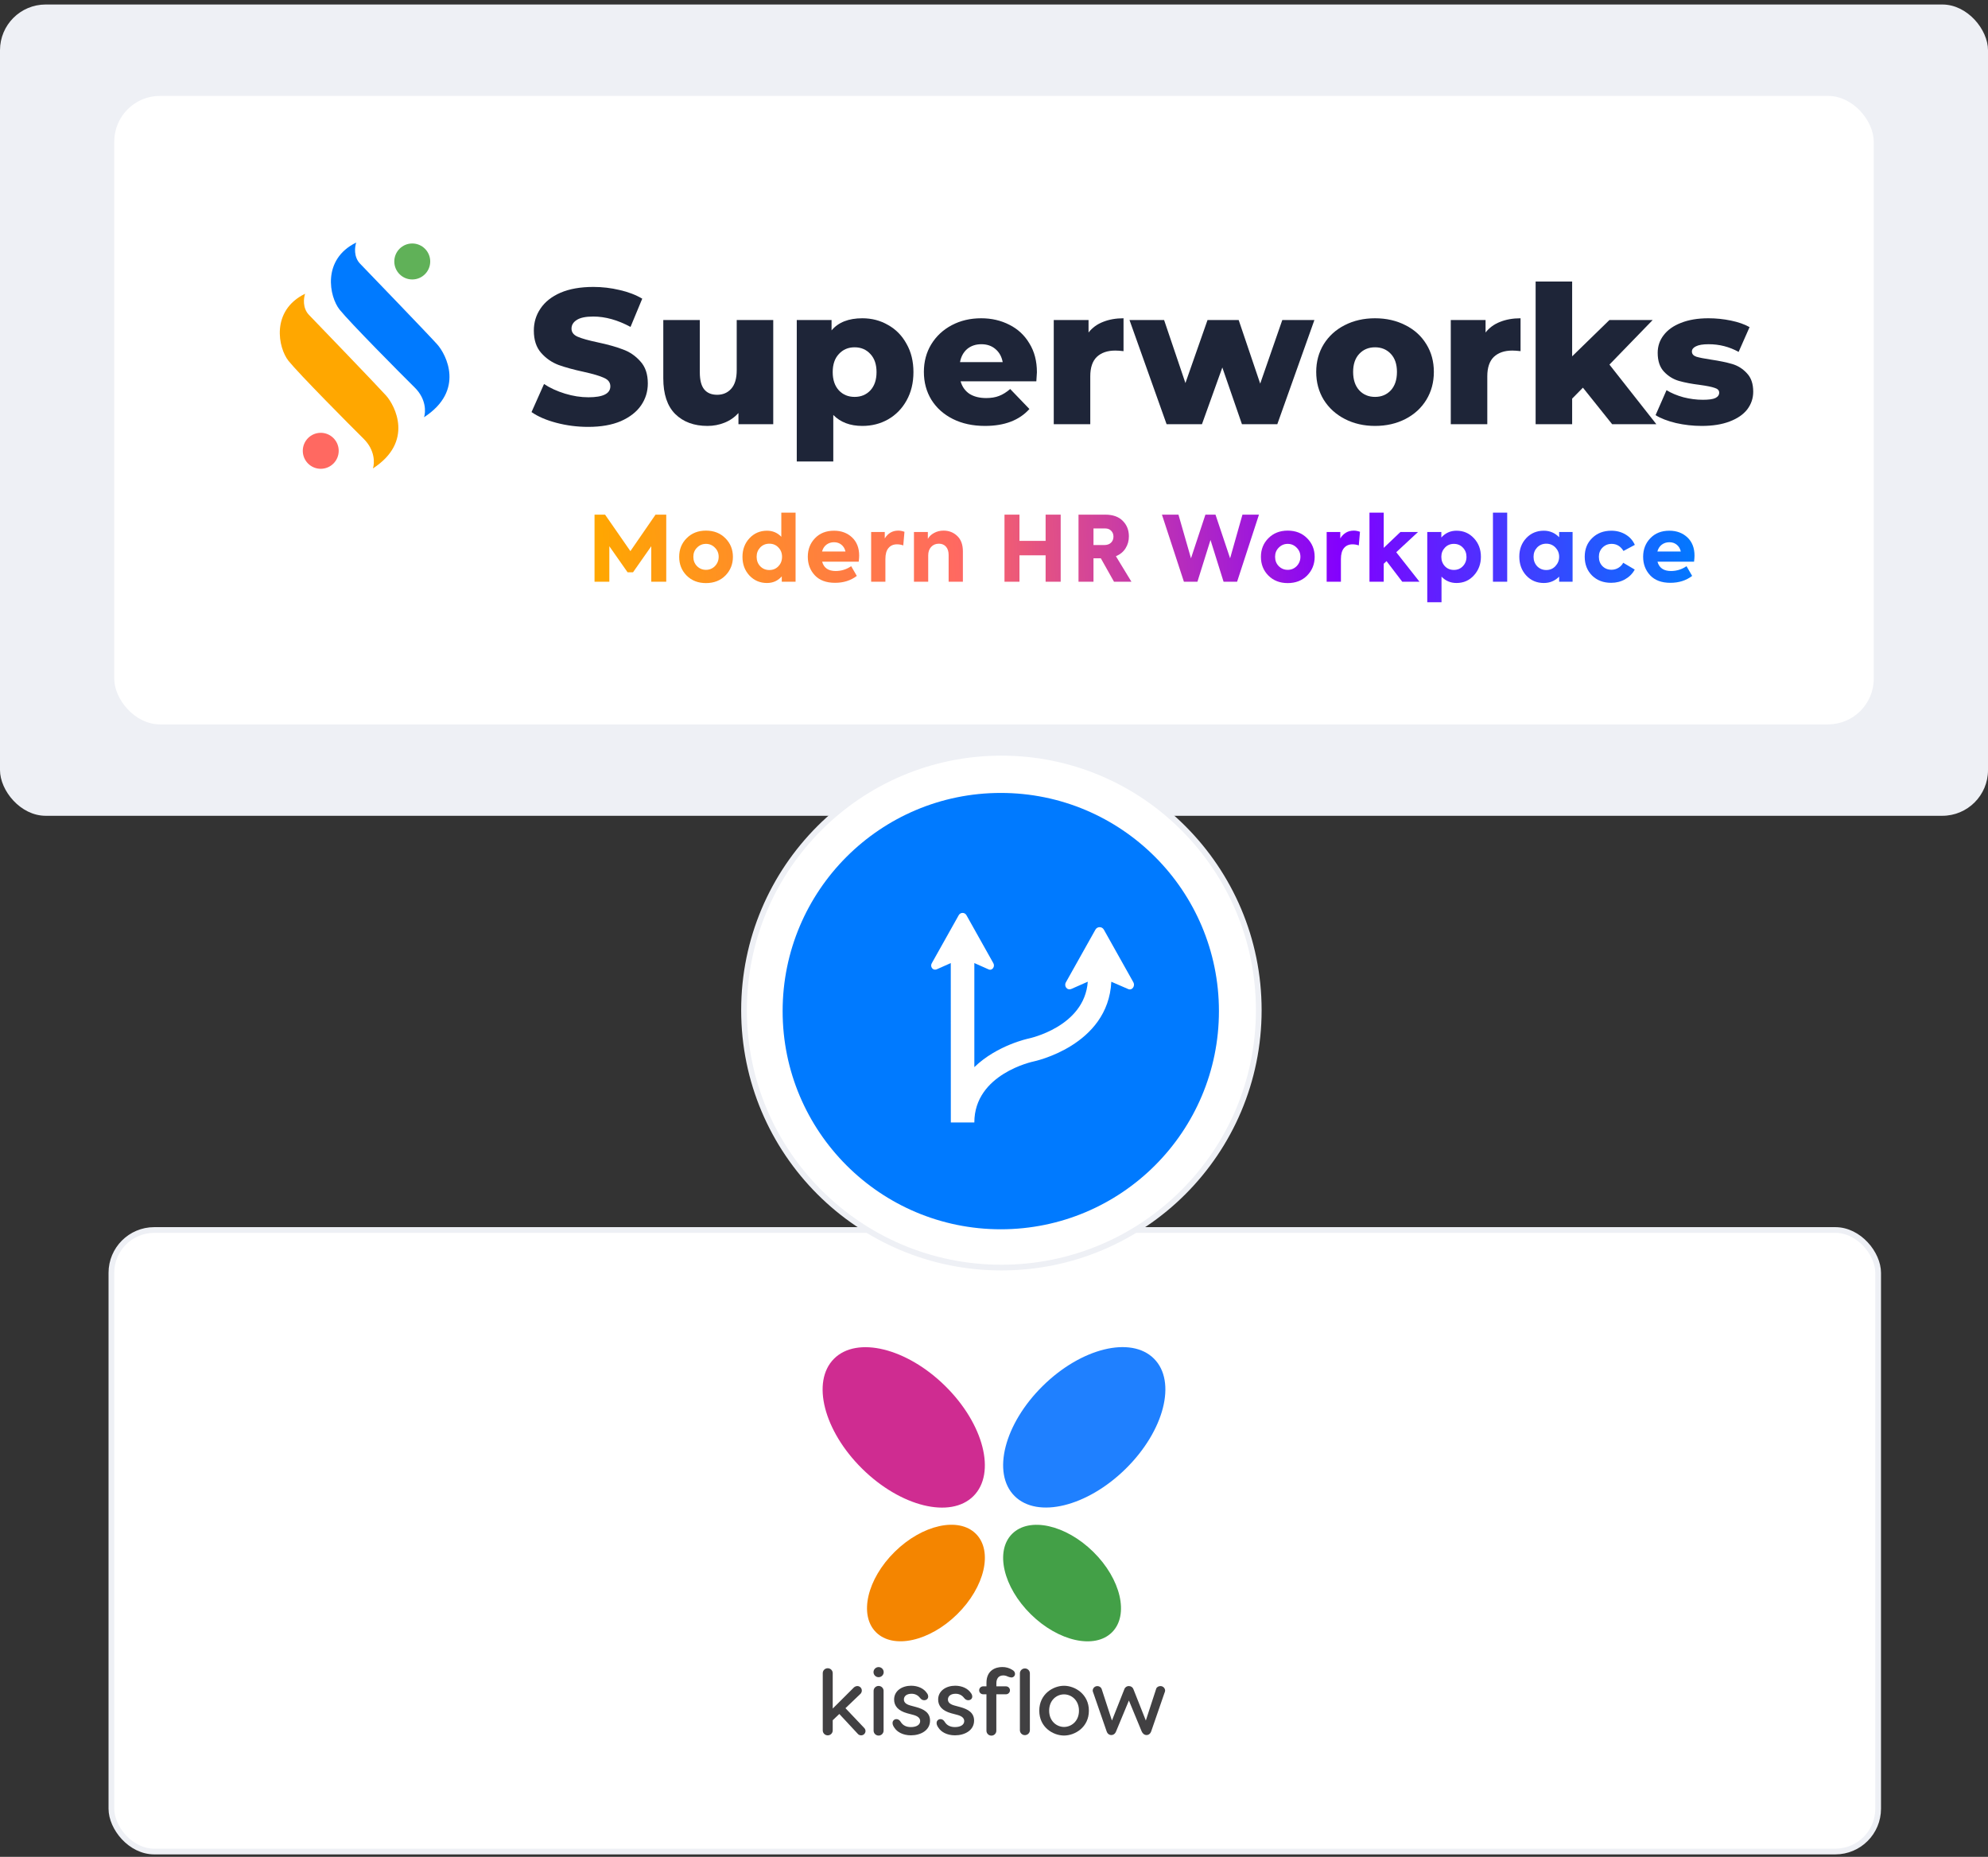 <svg width="348" height="325" viewBox="0 0 348 325" fill="none" xmlns="http://www.w3.org/2000/svg">
<rect x="0" y="0" width="348" height="325" fill="#333333" stroke="none"/>
<rect y="0.788" width="348" height="142" rx="8" fill="#EEF0F5"/>
<rect x="20" y="16.788" width="308" height="110" rx="8" fill="white"/>
<path d="M72.166 48.914C73.902 48.914 75.31 47.505 75.31 45.766C75.31 44.027 73.902 42.617 72.166 42.617C70.43 42.617 69.022 44.027 69.022 45.766C69.022 47.505 70.43 48.914 72.166 48.914Z" fill="#60B158"/>
<path d="M56.147 82.054C57.883 82.054 59.291 80.644 59.291 78.905C59.291 77.166 57.883 75.756 56.147 75.756C54.41 75.756 53.003 77.166 53.003 78.905C53.003 80.644 54.41 82.054 56.147 82.054Z" fill="#FF6961"/>
<path d="M63.032 46.151C61.874 44.951 62.101 43.183 62.359 42.45C56.292 45.419 57.652 51.96 59.455 54.204C61.258 56.448 70.066 65.332 72.6 67.834C74.628 69.836 74.531 72.129 74.23 73.026C81.43 68.356 78.103 62.028 76.537 60.279C74.971 58.53 64.487 47.66 63.033 46.153L63.032 46.151Z" fill="#007AFF"/>
<path d="M54.084 55.113C52.926 53.913 53.153 52.145 53.41 51.413C47.344 54.381 48.704 60.922 50.506 63.166C52.309 65.41 61.117 74.294 63.651 76.796C65.679 78.798 65.582 81.091 65.281 81.989C72.481 77.318 69.154 70.99 67.588 69.241C66.022 67.493 55.538 56.622 54.084 55.115V55.113Z" fill="#FFA700"/>
<path d="M102.97 74.718C101.064 74.718 99.213 74.483 97.418 74.012C95.624 73.54 94.166 72.912 93.044 72.127L95.231 67.215C96.285 67.91 97.508 68.471 98.899 68.897C100.29 69.323 101.658 69.536 103.004 69.536C105.561 69.536 106.84 68.897 106.84 67.618C106.84 66.945 106.47 66.452 105.73 66.138C105.012 65.801 103.845 65.454 102.23 65.095C100.458 64.713 98.977 64.309 97.788 63.883C96.6 63.435 95.579 62.728 94.726 61.763C93.874 60.799 93.448 59.498 93.448 57.86C93.448 56.425 93.84 55.135 94.625 53.991C95.411 52.824 96.577 51.904 98.125 51.231C99.695 50.558 101.613 50.222 103.879 50.222C105.427 50.222 106.952 50.401 108.455 50.76C109.958 51.097 111.282 51.602 112.426 52.275L110.373 57.221C108.13 56.01 105.954 55.404 103.845 55.404C102.522 55.404 101.557 55.606 100.951 56.01C100.346 56.391 100.043 56.896 100.043 57.524C100.043 58.152 100.402 58.623 101.12 58.937C101.838 59.251 102.993 59.576 104.585 59.913C106.38 60.294 107.861 60.709 109.027 61.158C110.216 61.584 111.237 62.279 112.089 63.244C112.964 64.186 113.401 65.476 113.401 67.114C113.401 68.527 113.009 69.805 112.224 70.95C111.439 72.094 110.261 73.013 108.691 73.709C107.12 74.382 105.214 74.718 102.97 74.718Z" fill="#1E2538"/>
<path d="M135.356 56.01V74.247H129.266V72.296C128.593 73.036 127.785 73.597 126.843 73.978C125.901 74.359 124.902 74.55 123.848 74.55C121.493 74.55 119.608 73.855 118.195 72.464C116.804 71.073 116.109 68.987 116.109 66.205V56.01H122.502V65.162C122.502 66.53 122.76 67.529 123.276 68.157C123.792 68.785 124.544 69.099 125.531 69.099C126.54 69.099 127.359 68.751 127.987 68.056C128.637 67.338 128.963 66.25 128.963 64.792V56.01H135.356Z" fill="#1E2538"/>
<path d="M150.948 55.707C152.608 55.707 154.111 56.099 155.457 56.884C156.826 57.647 157.902 58.746 158.688 60.182C159.495 61.595 159.899 63.244 159.899 65.128C159.899 67.013 159.495 68.673 158.688 70.108C157.902 71.522 156.826 72.621 155.457 73.406C154.111 74.169 152.608 74.55 150.948 74.55C148.817 74.55 147.124 73.911 145.867 72.632V80.775H139.474V56.01H145.565V57.827C146.753 56.413 148.548 55.707 150.948 55.707ZM149.602 69.469C150.724 69.469 151.644 69.088 152.362 68.325C153.079 67.54 153.438 66.474 153.438 65.128C153.438 63.782 153.079 62.728 152.362 61.965C151.644 61.18 150.724 60.788 149.602 60.788C148.481 60.788 147.561 61.18 146.843 61.965C146.125 62.728 145.766 63.782 145.766 65.128C145.766 66.474 146.125 67.54 146.843 68.325C147.561 69.088 148.481 69.469 149.602 69.469Z" fill="#1E2538"/>
<path d="M181.512 65.162C181.512 65.207 181.478 65.734 181.411 66.743H168.153C168.423 67.686 168.939 68.415 169.701 68.931C170.486 69.424 171.462 69.671 172.629 69.671C173.504 69.671 174.255 69.547 174.883 69.301C175.534 69.054 176.184 68.65 176.835 68.089L180.2 71.589C178.428 73.563 175.837 74.55 172.427 74.55C170.296 74.55 168.423 74.146 166.807 73.339C165.192 72.531 163.936 71.409 163.039 69.974C162.164 68.538 161.726 66.912 161.726 65.095C161.726 63.3 162.153 61.696 163.005 60.283C163.88 58.847 165.08 57.726 166.606 56.918C168.131 56.11 169.847 55.707 171.754 55.707C173.571 55.707 175.22 56.088 176.7 56.851C178.181 57.591 179.347 58.679 180.2 60.115C181.075 61.528 181.512 63.21 181.512 65.162ZM171.787 60.249C170.8 60.249 169.97 60.53 169.297 61.09C168.647 61.651 168.232 62.414 168.052 63.379H175.522C175.343 62.414 174.917 61.651 174.244 61.09C173.593 60.53 172.774 60.249 171.787 60.249Z" fill="#1E2538"/>
<path d="M190.55 58.197C191.201 57.367 192.042 56.75 193.074 56.346C194.128 55.92 195.328 55.707 196.674 55.707V61.461C196.091 61.393 195.609 61.36 195.227 61.36C193.859 61.36 192.782 61.73 191.997 62.47C191.234 63.21 190.853 64.343 190.853 65.869V74.247H184.46V56.01H190.55V58.197Z" fill="#1E2538"/>
<path d="M230.088 56.01L223.594 74.247H217.402L213.97 64.321L210.403 74.247H204.212L197.718 56.01H203.774L207.509 67.046L211.379 56.01H216.83L220.599 67.147L224.468 56.01H230.088Z" fill="#1E2538"/>
<path d="M240.701 74.55C238.749 74.55 236.988 74.146 235.418 73.339C233.848 72.531 232.614 71.409 231.717 69.974C230.842 68.538 230.404 66.912 230.404 65.095C230.404 63.3 230.842 61.685 231.717 60.249C232.614 58.814 233.836 57.703 235.384 56.918C236.955 56.11 238.727 55.707 240.701 55.707C242.675 55.707 244.447 56.11 246.017 56.918C247.588 57.703 248.81 58.814 249.685 60.249C250.56 61.663 250.997 63.278 250.997 65.095C250.997 66.912 250.56 68.538 249.685 69.974C248.81 71.409 247.588 72.531 246.017 73.339C244.447 74.146 242.675 74.55 240.701 74.55ZM240.701 69.469C241.822 69.469 242.742 69.088 243.46 68.325C244.178 67.54 244.537 66.463 244.537 65.095C244.537 63.749 244.178 62.694 243.46 61.932C242.742 61.169 241.822 60.788 240.701 60.788C239.579 60.788 238.659 61.169 237.942 61.932C237.224 62.694 236.865 63.749 236.865 65.095C236.865 66.463 237.224 67.54 237.942 68.325C238.659 69.088 239.579 69.469 240.701 69.469Z" fill="#1E2538"/>
<path d="M260.049 58.197C260.7 57.367 261.541 56.75 262.573 56.346C263.627 55.92 264.828 55.707 266.173 55.707V61.461C265.59 61.393 265.108 61.36 264.727 61.36C263.358 61.36 262.281 61.73 261.496 62.47C260.734 63.21 260.352 64.343 260.352 65.869V74.247H253.959V56.01H260.049V58.197Z" fill="#1E2538"/>
<path d="M277.089 67.854L275.205 69.772V74.247H268.812V49.28H275.205V62.369L281.733 56.01H289.304L281.733 63.816L289.943 74.247H282.204L277.089 67.854Z" fill="#1E2538"/>
<path d="M297.884 74.55C296.359 74.55 294.856 74.382 293.375 74.045C291.895 73.686 290.706 73.227 289.808 72.666L291.726 68.291C292.556 68.807 293.543 69.222 294.687 69.536C295.832 69.828 296.964 69.974 298.086 69.974C299.118 69.974 299.847 69.873 300.273 69.671C300.722 69.447 300.946 69.132 300.946 68.729C300.946 68.325 300.677 68.045 300.139 67.888C299.623 67.708 298.793 67.54 297.649 67.383C296.19 67.203 294.945 66.968 293.914 66.676C292.904 66.385 292.029 65.846 291.289 65.061C290.549 64.276 290.179 63.177 290.179 61.763C290.179 60.597 290.526 59.565 291.222 58.668C291.917 57.748 292.926 57.03 294.25 56.514C295.596 55.976 297.2 55.707 299.062 55.707C300.385 55.707 301.698 55.841 302.999 56.11C304.3 56.38 305.388 56.761 306.263 57.255L304.345 61.595C302.73 60.698 300.98 60.249 299.095 60.249C298.086 60.249 297.346 60.373 296.875 60.619C296.404 60.844 296.168 61.147 296.168 61.528C296.168 61.954 296.426 62.257 296.942 62.436C297.458 62.593 298.31 62.762 299.499 62.941C301.002 63.166 302.247 63.423 303.234 63.715C304.221 64.007 305.074 64.545 305.792 65.33C306.532 66.093 306.902 67.17 306.902 68.561C306.902 69.705 306.554 70.737 305.859 71.656C305.163 72.553 304.132 73.26 302.763 73.776C301.417 74.292 299.791 74.55 297.884 74.55Z" fill="#1E2538"/>
<path d="M106.664 101.82H104.074V90.078H105.917L110.35 96.466L114.752 90.078H116.627V101.82H114.005V95.608L110.811 100.168H109.858L106.664 95.608V101.82Z" fill="url(#paint0_linear_25604_28526)"/>
<path d="M123.578 102.059C122.201 102.059 121.073 101.619 120.194 100.74C119.325 99.861 118.891 98.77 118.891 97.467C118.891 96.164 119.325 95.078 120.194 94.209C121.073 93.319 122.201 92.874 123.578 92.874C124.966 92.874 126.1 93.319 126.979 94.209C127.858 95.088 128.298 96.174 128.298 97.467C128.298 98.748 127.858 99.84 126.979 100.74C126.1 101.619 124.966 102.059 123.578 102.059ZM125.803 97.451C125.803 96.826 125.586 96.296 125.151 95.862C124.717 95.417 124.193 95.194 123.578 95.194C122.964 95.194 122.44 95.417 122.005 95.862C121.582 96.285 121.37 96.815 121.37 97.451C121.37 98.108 121.582 98.653 122.005 99.087C122.44 99.522 122.964 99.739 123.578 99.739C124.193 99.739 124.717 99.522 125.151 99.087C125.586 98.632 125.803 98.086 125.803 97.451Z" fill="url(#paint1_linear_25604_28526)"/>
<path d="M136.77 93.955V89.728H139.265V101.82H136.85V100.883C136.172 101.656 135.309 102.043 134.26 102.043C133.042 102.043 132.019 101.609 131.193 100.74C130.377 99.861 129.97 98.77 129.97 97.467C129.97 96.174 130.377 95.088 131.193 94.209C132.019 93.33 133.042 92.89 134.26 92.89C135.256 92.89 136.092 93.245 136.77 93.955ZM136.898 97.451C136.898 96.805 136.686 96.264 136.262 95.83C135.849 95.385 135.319 95.163 134.673 95.163C134.027 95.163 133.492 95.385 133.068 95.83C132.655 96.275 132.448 96.815 132.448 97.451C132.448 98.108 132.655 98.658 133.068 99.103C133.492 99.548 134.027 99.771 134.673 99.771C135.319 99.771 135.849 99.548 136.262 99.103C136.686 98.669 136.898 98.118 136.898 97.451Z" fill="url(#paint2_linear_25604_28526)"/>
<path d="M150.399 97.26C150.399 97.514 150.373 97.864 150.32 98.309H143.916C144.213 99.4 145.002 99.945 146.284 99.945C147.258 99.945 148.164 99.665 149.001 99.103L149.986 100.803C148.927 101.609 147.656 102.011 146.173 102.011C144.637 102.011 143.455 101.571 142.629 100.692C141.813 99.813 141.406 98.733 141.406 97.451C141.406 96.148 141.829 95.062 142.677 94.193C143.514 93.325 144.621 92.89 145.998 92.89C147.269 92.89 148.323 93.282 149.16 94.066C149.986 94.85 150.399 95.915 150.399 97.26ZM147.285 95.337C146.935 95.051 146.506 94.908 145.998 94.908C145.489 94.908 145.044 95.051 144.663 95.337C144.292 95.623 144.038 96.021 143.9 96.529H148C147.883 96.021 147.645 95.623 147.285 95.337Z" fill="url(#paint3_linear_25604_28526)"/>
<path d="M154.989 101.82H152.494V93.113H154.878V94.241C155.439 93.33 156.228 92.874 157.245 92.874C157.584 92.874 157.944 92.943 158.326 93.081L158.119 95.465C157.759 95.337 157.393 95.274 157.023 95.274C156.387 95.274 155.889 95.491 155.529 95.925C155.169 96.349 154.989 96.99 154.989 97.848V101.82Z" fill="url(#paint4_linear_25604_28526)"/>
<path d="M162.483 101.82H159.988V93.113H162.419V94.32C162.652 93.897 163.013 93.552 163.5 93.288C163.998 93.012 164.554 92.874 165.168 92.874C166.111 92.874 166.911 93.187 167.568 93.812C168.224 94.437 168.553 95.332 168.553 96.497V101.82H166.058V97.149C166.058 96.524 165.905 96.037 165.597 95.687C165.29 95.337 164.877 95.163 164.358 95.163C163.797 95.163 163.341 95.353 162.991 95.735C162.652 96.105 162.483 96.598 162.483 97.212V101.82Z" fill="url(#paint5_linear_25604_28526)"/>
<path d="M178.459 101.82H175.837V90.078H178.459V94.67H183.035V90.078H185.673V101.82H183.035V97.197H178.459V101.82Z" fill="url(#paint6_linear_25604_28526)"/>
<path d="M198.057 101.82H195.006L192.702 97.721H191.415V101.82H188.793V90.078H193.465C194.81 90.078 195.838 90.443 196.547 91.174C197.257 91.884 197.612 92.784 197.612 93.876C197.612 94.659 197.416 95.359 197.024 95.973C196.643 96.587 196.081 97.048 195.34 97.355L198.057 101.82ZM193.449 92.493H191.415V95.401H193.274C193.804 95.401 194.206 95.263 194.482 94.988C194.768 94.712 194.911 94.358 194.911 93.923C194.911 93.51 194.778 93.171 194.514 92.906C194.259 92.631 193.904 92.493 193.449 92.493Z" fill="url(#paint7_linear_25604_28526)"/>
<path d="M209.61 101.82H207.243L203.397 90.078H206.289L208.482 97.721L211.008 90.078H212.772L215.33 97.721L217.492 90.078H220.383L216.554 101.82H214.186L211.898 94.511L209.61 101.82Z" fill="url(#paint8_linear_25604_28526)"/>
<path d="M225.412 102.059C224.035 102.059 222.907 101.619 222.028 100.74C221.159 99.861 220.725 98.77 220.725 97.467C220.725 96.164 221.159 95.078 222.028 94.209C222.907 93.319 224.035 92.874 225.412 92.874C226.8 92.874 227.933 93.319 228.813 94.209C229.692 95.088 230.132 96.174 230.132 97.467C230.132 98.748 229.692 99.84 228.813 100.74C227.933 101.619 226.8 102.059 225.412 102.059ZM227.637 97.451C227.637 96.826 227.42 96.296 226.985 95.862C226.551 95.417 226.027 95.194 225.412 95.194C224.798 95.194 224.274 95.417 223.839 95.862C223.415 96.285 223.204 96.815 223.204 97.451C223.204 98.108 223.415 98.653 223.839 99.087C224.274 99.522 224.798 99.739 225.412 99.739C226.027 99.739 226.551 99.522 226.985 99.087C227.42 98.632 227.637 98.086 227.637 97.451Z" fill="url(#paint9_linear_25604_28526)"/>
<path d="M234.727 101.82H232.233V93.113H234.616V94.241C235.177 93.33 235.967 92.874 236.984 92.874C237.323 92.874 237.683 92.943 238.064 93.081L237.858 95.465C237.497 95.337 237.132 95.274 236.761 95.274C236.126 95.274 235.628 95.491 235.268 95.925C234.907 96.349 234.727 96.99 234.727 97.848V101.82Z" fill="url(#paint10_linear_25604_28526)"/>
<path d="M248.482 101.82H245.463L242.714 98.213L242.221 98.674V101.82H239.727V89.728H242.221V95.894L245.145 93.113H248.228L244.414 96.656L248.482 101.82Z" fill="url(#paint11_linear_25604_28526)"/>
<path d="M254.96 92.89C256.189 92.89 257.211 93.335 258.027 94.225C258.832 95.094 259.234 96.169 259.234 97.451C259.234 98.722 258.826 99.808 258.011 100.708C257.206 101.598 256.189 102.043 254.96 102.043C253.922 102.043 253.048 101.672 252.338 100.931V105.411H249.843V93.113H252.306V94.082C253.016 93.288 253.901 92.89 254.96 92.89ZM256.708 97.467C256.708 96.831 256.501 96.296 256.088 95.862C255.675 95.417 255.145 95.194 254.499 95.194C253.864 95.194 253.339 95.417 252.926 95.862C252.513 96.296 252.306 96.831 252.306 97.467C252.306 98.113 252.513 98.658 252.926 99.103C253.339 99.538 253.864 99.755 254.499 99.755C255.135 99.755 255.659 99.538 256.072 99.103C256.496 98.658 256.708 98.113 256.708 97.467Z" fill="url(#paint12_linear_25604_28526)"/>
<path d="M263.836 89.728V101.82H261.341V89.728H263.836Z" fill="url(#paint13_linear_25604_28526)"/>
<path d="M272.93 94.034V93.113H275.282V101.82H272.93V100.931C272.189 101.672 271.294 102.043 270.245 102.043C269.005 102.043 267.978 101.603 267.162 100.724C266.357 99.845 265.955 98.743 265.955 97.419C265.955 96.127 266.363 95.046 267.178 94.177C267.994 93.319 269.016 92.89 270.245 92.89C271.294 92.89 272.189 93.272 272.93 94.034ZM268.449 97.451C268.449 98.097 268.656 98.648 269.069 99.103C269.503 99.548 270.038 99.771 270.674 99.771C271.32 99.771 271.855 99.543 272.279 99.087C272.713 98.621 272.93 98.076 272.93 97.451C272.93 96.826 272.713 96.285 272.279 95.83C271.844 95.385 271.31 95.163 270.674 95.163C270.038 95.163 269.503 95.385 269.069 95.83C268.656 96.275 268.449 96.815 268.449 97.451Z" fill="url(#paint14_linear_25604_28526)"/>
<path d="M282.03 102.011C280.674 102.011 279.562 101.587 278.693 100.74C277.835 99.882 277.406 98.785 277.406 97.451C277.406 96.105 277.84 95.014 278.709 94.177C279.577 93.319 280.7 92.89 282.077 92.89C282.988 92.89 283.809 93.108 284.54 93.542C285.282 93.976 285.827 94.585 286.177 95.369L284.191 96.434C283.682 95.608 282.994 95.194 282.125 95.194C281.489 95.194 280.955 95.412 280.52 95.846C280.096 96.27 279.885 96.805 279.885 97.451C279.885 98.118 280.091 98.664 280.504 99.087C280.928 99.511 281.458 99.723 282.093 99.723C282.528 99.723 282.93 99.612 283.301 99.389C283.682 99.156 283.963 98.86 284.143 98.499L286.161 99.691C285.78 100.401 285.218 100.968 284.477 101.391C283.746 101.805 282.93 102.011 282.03 102.011Z" fill="url(#paint15_linear_25604_28526)"/>
<path d="M296.625 97.26C296.625 97.514 296.599 97.864 296.546 98.309H290.142C290.439 99.4 291.228 99.945 292.51 99.945C293.484 99.945 294.39 99.665 295.227 99.103L296.212 100.803C295.153 101.609 293.881 102.011 292.398 102.011C290.862 102.011 289.681 101.571 288.855 100.692C288.039 99.813 287.631 98.733 287.631 97.451C287.631 96.148 288.055 95.062 288.903 94.193C289.74 93.325 290.846 92.89 292.224 92.89C293.495 92.89 294.549 93.282 295.386 94.066C296.212 94.85 296.625 95.915 296.625 97.26ZM293.511 95.337C293.161 95.051 292.732 94.908 292.224 94.908C291.715 94.908 291.27 95.051 290.889 95.337C290.518 95.623 290.264 96.021 290.126 96.529H294.226C294.109 96.021 293.871 95.623 293.511 95.337Z" fill="url(#paint16_linear_25604_28526)"/>
<rect x="19.5" y="215.288" width="309.271" height="108.788" rx="7.5" fill="white" stroke="#EEF0F5"/>
<g clip-path="url(#clip0_25604_28526)">
<path d="M197.06 257.075C203.799 250.436 206.011 241.809 202.001 237.805C197.992 233.802 189.278 235.938 182.539 242.578C175.8 249.217 173.588 257.845 177.598 261.848C181.608 265.851 190.322 263.715 197.06 257.075Z" fill="#1F80FF"/>
<path d="M194.662 285.697C197.682 282.68 196.214 276.379 191.383 271.623C186.553 266.868 180.189 265.458 177.169 268.475C174.15 271.492 175.617 277.793 180.448 282.549C185.278 287.304 191.642 288.714 194.662 285.697Z" fill="#43A047"/>
<path d="M170.401 261.861C174.411 257.857 172.199 249.23 165.46 242.59C158.722 235.951 150.008 233.814 145.998 237.818C141.988 241.821 144.2 250.449 150.939 257.088C157.678 263.727 166.391 265.864 170.401 261.861Z" fill="#CF2C91"/>
<path d="M167.555 282.541C172.385 277.785 173.853 271.484 170.833 268.467C167.813 265.45 161.45 266.859 156.619 271.615C151.789 276.371 150.321 282.672 153.341 285.689C156.361 288.706 162.724 287.296 167.555 282.541Z" fill="#F48500"/>
<path d="M151.508 302.987C151.501 303.407 151.156 303.743 150.733 303.739C150.529 303.736 150.334 303.655 150.191 303.511L146.922 299.997L145.768 301.093V302.875C145.768 303.354 145.378 303.741 144.896 303.741C144.414 303.741 144.023 303.354 144.023 302.875V292.856C144.023 292.377 144.415 291.99 144.897 291.992C145.378 291.992 145.768 292.379 145.768 292.856V299.049L149.476 295.356C149.64 295.209 149.849 295.123 150.07 295.11C150.506 295.11 150.861 295.462 150.861 295.895C150.861 296.1 150.784 296.298 150.647 296.451L147.999 298.984L151.277 302.443C151.424 302.587 151.506 302.783 151.508 302.987Z" fill="#414042"/>
<path d="M152.908 292.692C152.899 292.204 153.291 291.802 153.783 291.792C154.275 291.783 154.68 292.172 154.69 292.659C154.7 293.147 154.307 293.549 153.815 293.559C153.809 293.559 153.804 293.559 153.797 293.559C153.312 293.557 152.918 293.172 152.908 292.692ZM154.672 295.993V302.874C154.693 303.352 154.319 303.757 153.837 303.778C153.355 303.799 152.946 303.428 152.925 302.95C152.925 302.926 152.925 302.9 152.925 302.875V295.995C152.903 295.517 153.278 295.112 153.76 295.091C154.242 295.07 154.65 295.441 154.672 295.919C154.672 295.943 154.672 295.969 154.672 295.993Z" fill="#414042"/>
<path d="M162.252 296.337C162.392 296.509 162.472 296.721 162.482 296.942C162.482 297.35 162.168 297.59 161.773 297.59C161.51 297.59 161.263 297.475 161.016 297.149C160.666 296.699 160.119 296.442 159.545 296.462C158.728 296.462 158.228 296.87 158.228 297.459C158.228 297.867 158.458 298.259 159.331 298.506L160.353 298.783C161.753 299.159 162.804 299.78 162.804 301.153C162.804 302.869 161.17 303.735 159.459 303.735C158.025 303.735 157.02 303.114 156.59 302.438C156.509 302.323 156.246 301.995 156.246 301.603C156.221 301.24 156.497 300.927 156.863 300.903C156.883 300.903 156.901 300.901 156.921 300.903C157.3 300.903 157.497 301.131 157.663 301.376C158.074 302.063 158.749 302.292 159.46 302.292C160.416 302.292 161.075 301.9 161.075 301.247C161.075 300.76 160.728 300.396 159.905 300.167L158.802 299.874C157.203 299.431 156.514 298.577 156.514 297.47C156.514 295.935 157.914 295.052 159.513 295.052C160.702 295.063 161.724 295.538 162.252 296.339V296.337Z" fill="#414042"/>
<path d="M169.962 296.337C170.104 296.509 170.186 296.721 170.194 296.942C170.194 297.35 169.88 297.59 169.485 297.59C169.222 297.59 168.973 297.475 168.726 297.149C168.377 296.697 167.829 296.442 167.256 296.462C166.439 296.462 165.937 296.87 165.937 297.459C165.937 297.867 166.167 298.259 167.042 298.506L168.063 298.783C169.464 299.159 170.514 299.78 170.514 301.153C170.514 302.869 168.88 303.735 167.169 303.735C165.736 303.735 164.731 303.114 164.303 302.438C164.221 302.323 163.956 301.995 163.956 301.603C163.932 301.24 164.208 300.927 164.574 300.903C164.593 300.903 164.613 300.901 164.633 300.903C165.012 300.903 165.21 301.131 165.373 301.376C165.785 302.063 166.461 302.292 167.171 302.292C168.127 302.292 168.787 301.9 168.787 301.247C168.787 300.76 168.44 300.396 167.617 300.167L166.512 299.874C164.914 299.431 164.224 298.577 164.224 297.47C164.224 295.935 165.625 295.052 167.223 295.052C168.414 295.063 169.436 295.538 169.962 296.339V296.337Z" fill="#414042"/>
<path d="M177.677 292.969C177.688 293.311 177.417 293.596 177.072 293.608C177.059 293.608 177.046 293.608 177.035 293.608C176.819 293.587 176.608 293.531 176.409 293.446C176.169 293.322 175.904 293.256 175.634 293.249C174.711 293.249 174.415 293.935 174.415 294.606V295.162H176.059C176.446 295.144 176.775 295.439 176.793 295.823C176.811 296.207 176.513 296.533 176.126 296.551C176.103 296.551 176.08 296.551 176.059 296.551H174.409V302.892C174.43 303.365 174.059 303.767 173.582 303.788C173.104 303.809 172.699 303.441 172.678 302.968C172.678 302.944 172.678 302.918 172.678 302.893V296.551H172.137C171.75 296.569 171.421 296.274 171.403 295.89C171.385 295.506 171.683 295.18 172.07 295.162C172.093 295.162 172.116 295.162 172.137 295.162H172.681V294.54C172.681 292.301 174.345 291.784 175.417 291.784C176.059 291.766 176.692 291.943 177.229 292.292C177.514 292.465 177.677 292.677 177.677 292.971V292.969ZM180.28 292.856V302.874C180.259 303.352 179.852 303.723 179.368 303.702C178.916 303.683 178.553 303.323 178.533 302.874V292.856C178.555 292.377 178.962 292.006 179.445 292.027C179.898 292.047 180.261 292.407 180.28 292.856Z" fill="#414042"/>
<path d="M190.609 299.425C190.609 302.342 188.158 303.772 186.259 303.772C184.36 303.772 181.926 302.35 181.926 299.425C181.926 296.499 184.365 295.061 186.26 295.061C188.156 295.061 190.609 296.517 190.609 299.425ZM183.655 299.425C183.655 301.272 184.989 302.269 186.259 302.269C187.528 302.269 188.873 301.272 188.873 299.425C188.873 297.577 187.538 296.566 186.259 296.566C184.979 296.566 183.655 297.562 183.655 299.425Z" fill="#414042"/>
<path d="M203.956 295.929C203.938 296.065 203.899 296.196 203.84 296.321L201.518 303.038C201.369 303.462 201.055 303.686 200.7 303.686C200.346 303.686 200.026 303.457 199.844 303.038L197.615 297.643L195.374 303.038C195.211 303.462 194.896 303.686 194.533 303.686C194.17 303.686 193.858 303.457 193.716 303.038L191.392 296.321C191.333 296.196 191.295 296.065 191.277 295.929C191.277 295.481 191.643 295.118 192.094 295.118C192.415 295.115 192.707 295.303 192.836 295.593L194.646 301.146L196.821 295.655C196.935 295.321 197.257 295.102 197.612 295.115C197.965 295.107 198.285 295.324 198.403 295.655L200.578 301.146L202.39 295.59C202.472 295.295 202.818 295.115 203.132 295.115C203.583 295.112 203.953 295.472 203.956 295.919C203.956 295.922 203.956 295.925 203.956 295.929Z" fill="#414042"/>
</g>
<circle cx="175.295" cy="176.813" r="45.052" fill="white" stroke="#EEF0F5"/>
<circle cx="175.187" cy="176.975" r="38.187" fill="#007AFF"/>
<path d="M170.558 186.781C174.561 182.914 180.049 181.777 180.074 181.772C180.103 181.765 189.845 179.744 190.416 171.827L187.599 173.069C186.768 173.451 186.19 172.552 186.604 171.901L191.756 162.713C192.084 162.128 192.921 162.147 193.233 162.721L198.403 171.942C198.747 172.556 198.194 173.439 197.458 173.102L194.537 171.835C193.986 183.084 180.964 185.781 180.926 185.79C180.896 185.795 170.558 187.94 170.558 196.466H166.443L166.433 168.569L164.033 169.634C163.275 169.982 162.747 169.162 163.125 168.568L167.828 160.181C168.127 159.647 168.891 159.664 169.176 160.188L173.895 168.605C174.209 169.165 173.704 169.972 173.032 169.663L170.558 168.564V186.781Z" fill="white"/>
<defs>
<linearGradient id="paint0_linear_25604_28526" x1="297.19" y1="92.785" x2="104.275" y2="100.014" gradientUnits="userSpaceOnUse">
<stop stop-color="#007AFF"/>
<stop offset="0.323" stop-color="#8200FF"/>
<stop offset="0.672" stop-color="#FF6961"/>
<stop offset="1" stop-color="#FFA700"/>
</linearGradient>
<linearGradient id="paint1_linear_25604_28526" x1="297.19" y1="92.785" x2="104.275" y2="100.014" gradientUnits="userSpaceOnUse">
<stop stop-color="#007AFF"/>
<stop offset="0.323" stop-color="#8200FF"/>
<stop offset="0.672" stop-color="#FF6961"/>
<stop offset="1" stop-color="#FFA700"/>
</linearGradient>
<linearGradient id="paint2_linear_25604_28526" x1="297.19" y1="92.785" x2="104.275" y2="100.014" gradientUnits="userSpaceOnUse">
<stop stop-color="#007AFF"/>
<stop offset="0.323" stop-color="#8200FF"/>
<stop offset="0.672" stop-color="#FF6961"/>
<stop offset="1" stop-color="#FFA700"/>
</linearGradient>
<linearGradient id="paint3_linear_25604_28526" x1="297.19" y1="92.785" x2="104.275" y2="100.014" gradientUnits="userSpaceOnUse">
<stop stop-color="#007AFF"/>
<stop offset="0.323" stop-color="#8200FF"/>
<stop offset="0.672" stop-color="#FF6961"/>
<stop offset="1" stop-color="#FFA700"/>
</linearGradient>
<linearGradient id="paint4_linear_25604_28526" x1="297.19" y1="92.785" x2="104.275" y2="100.014" gradientUnits="userSpaceOnUse">
<stop stop-color="#007AFF"/>
<stop offset="0.323" stop-color="#8200FF"/>
<stop offset="0.672" stop-color="#FF6961"/>
<stop offset="1" stop-color="#FFA700"/>
</linearGradient>
<linearGradient id="paint5_linear_25604_28526" x1="297.19" y1="92.785" x2="104.275" y2="100.014" gradientUnits="userSpaceOnUse">
<stop stop-color="#007AFF"/>
<stop offset="0.323" stop-color="#8200FF"/>
<stop offset="0.672" stop-color="#FF6961"/>
<stop offset="1" stop-color="#FFA700"/>
</linearGradient>
<linearGradient id="paint6_linear_25604_28526" x1="297.19" y1="92.785" x2="104.275" y2="100.014" gradientUnits="userSpaceOnUse">
<stop stop-color="#007AFF"/>
<stop offset="0.323" stop-color="#8200FF"/>
<stop offset="0.672" stop-color="#FF6961"/>
<stop offset="1" stop-color="#FFA700"/>
</linearGradient>
<linearGradient id="paint7_linear_25604_28526" x1="297.19" y1="92.785" x2="104.275" y2="100.014" gradientUnits="userSpaceOnUse">
<stop stop-color="#007AFF"/>
<stop offset="0.323" stop-color="#8200FF"/>
<stop offset="0.672" stop-color="#FF6961"/>
<stop offset="1" stop-color="#FFA700"/>
</linearGradient>
<linearGradient id="paint8_linear_25604_28526" x1="297.19" y1="92.785" x2="104.275" y2="100.014" gradientUnits="userSpaceOnUse">
<stop stop-color="#007AFF"/>
<stop offset="0.323" stop-color="#8200FF"/>
<stop offset="0.672" stop-color="#FF6961"/>
<stop offset="1" stop-color="#FFA700"/>
</linearGradient>
<linearGradient id="paint9_linear_25604_28526" x1="297.19" y1="92.785" x2="104.275" y2="100.014" gradientUnits="userSpaceOnUse">
<stop stop-color="#007AFF"/>
<stop offset="0.323" stop-color="#8200FF"/>
<stop offset="0.672" stop-color="#FF6961"/>
<stop offset="1" stop-color="#FFA700"/>
</linearGradient>
<linearGradient id="paint10_linear_25604_28526" x1="297.19" y1="92.785" x2="104.275" y2="100.014" gradientUnits="userSpaceOnUse">
<stop stop-color="#007AFF"/>
<stop offset="0.323" stop-color="#8200FF"/>
<stop offset="0.672" stop-color="#FF6961"/>
<stop offset="1" stop-color="#FFA700"/>
</linearGradient>
<linearGradient id="paint11_linear_25604_28526" x1="297.19" y1="92.785" x2="104.275" y2="100.014" gradientUnits="userSpaceOnUse">
<stop stop-color="#007AFF"/>
<stop offset="0.323" stop-color="#8200FF"/>
<stop offset="0.672" stop-color="#FF6961"/>
<stop offset="1" stop-color="#FFA700"/>
</linearGradient>
<linearGradient id="paint12_linear_25604_28526" x1="297.19" y1="92.785" x2="104.275" y2="100.014" gradientUnits="userSpaceOnUse">
<stop stop-color="#007AFF"/>
<stop offset="0.323" stop-color="#8200FF"/>
<stop offset="0.672" stop-color="#FF6961"/>
<stop offset="1" stop-color="#FFA700"/>
</linearGradient>
<linearGradient id="paint13_linear_25604_28526" x1="297.19" y1="92.785" x2="104.275" y2="100.014" gradientUnits="userSpaceOnUse">
<stop stop-color="#007AFF"/>
<stop offset="0.323" stop-color="#8200FF"/>
<stop offset="0.672" stop-color="#FF6961"/>
<stop offset="1" stop-color="#FFA700"/>
</linearGradient>
<linearGradient id="paint14_linear_25604_28526" x1="297.19" y1="92.785" x2="104.275" y2="100.014" gradientUnits="userSpaceOnUse">
<stop stop-color="#007AFF"/>
<stop offset="0.323" stop-color="#8200FF"/>
<stop offset="0.672" stop-color="#FF6961"/>
<stop offset="1" stop-color="#FFA700"/>
</linearGradient>
<linearGradient id="paint15_linear_25604_28526" x1="297.19" y1="92.785" x2="104.275" y2="100.014" gradientUnits="userSpaceOnUse">
<stop stop-color="#007AFF"/>
<stop offset="0.323" stop-color="#8200FF"/>
<stop offset="0.672" stop-color="#FF6961"/>
<stop offset="1" stop-color="#FFA700"/>
</linearGradient>
<linearGradient id="paint16_linear_25604_28526" x1="297.19" y1="92.785" x2="104.275" y2="100.014" gradientUnits="userSpaceOnUse">
<stop stop-color="#007AFF"/>
<stop offset="0.323" stop-color="#8200FF"/>
<stop offset="0.672" stop-color="#FF6961"/>
<stop offset="1" stop-color="#FFA700"/>
</linearGradient>
<clipPath id="clip0_25604_28526">
<rect width="60" height="68" fill="white" transform="translate(144 235.788)"/>
</clipPath>
</defs>
</svg>
